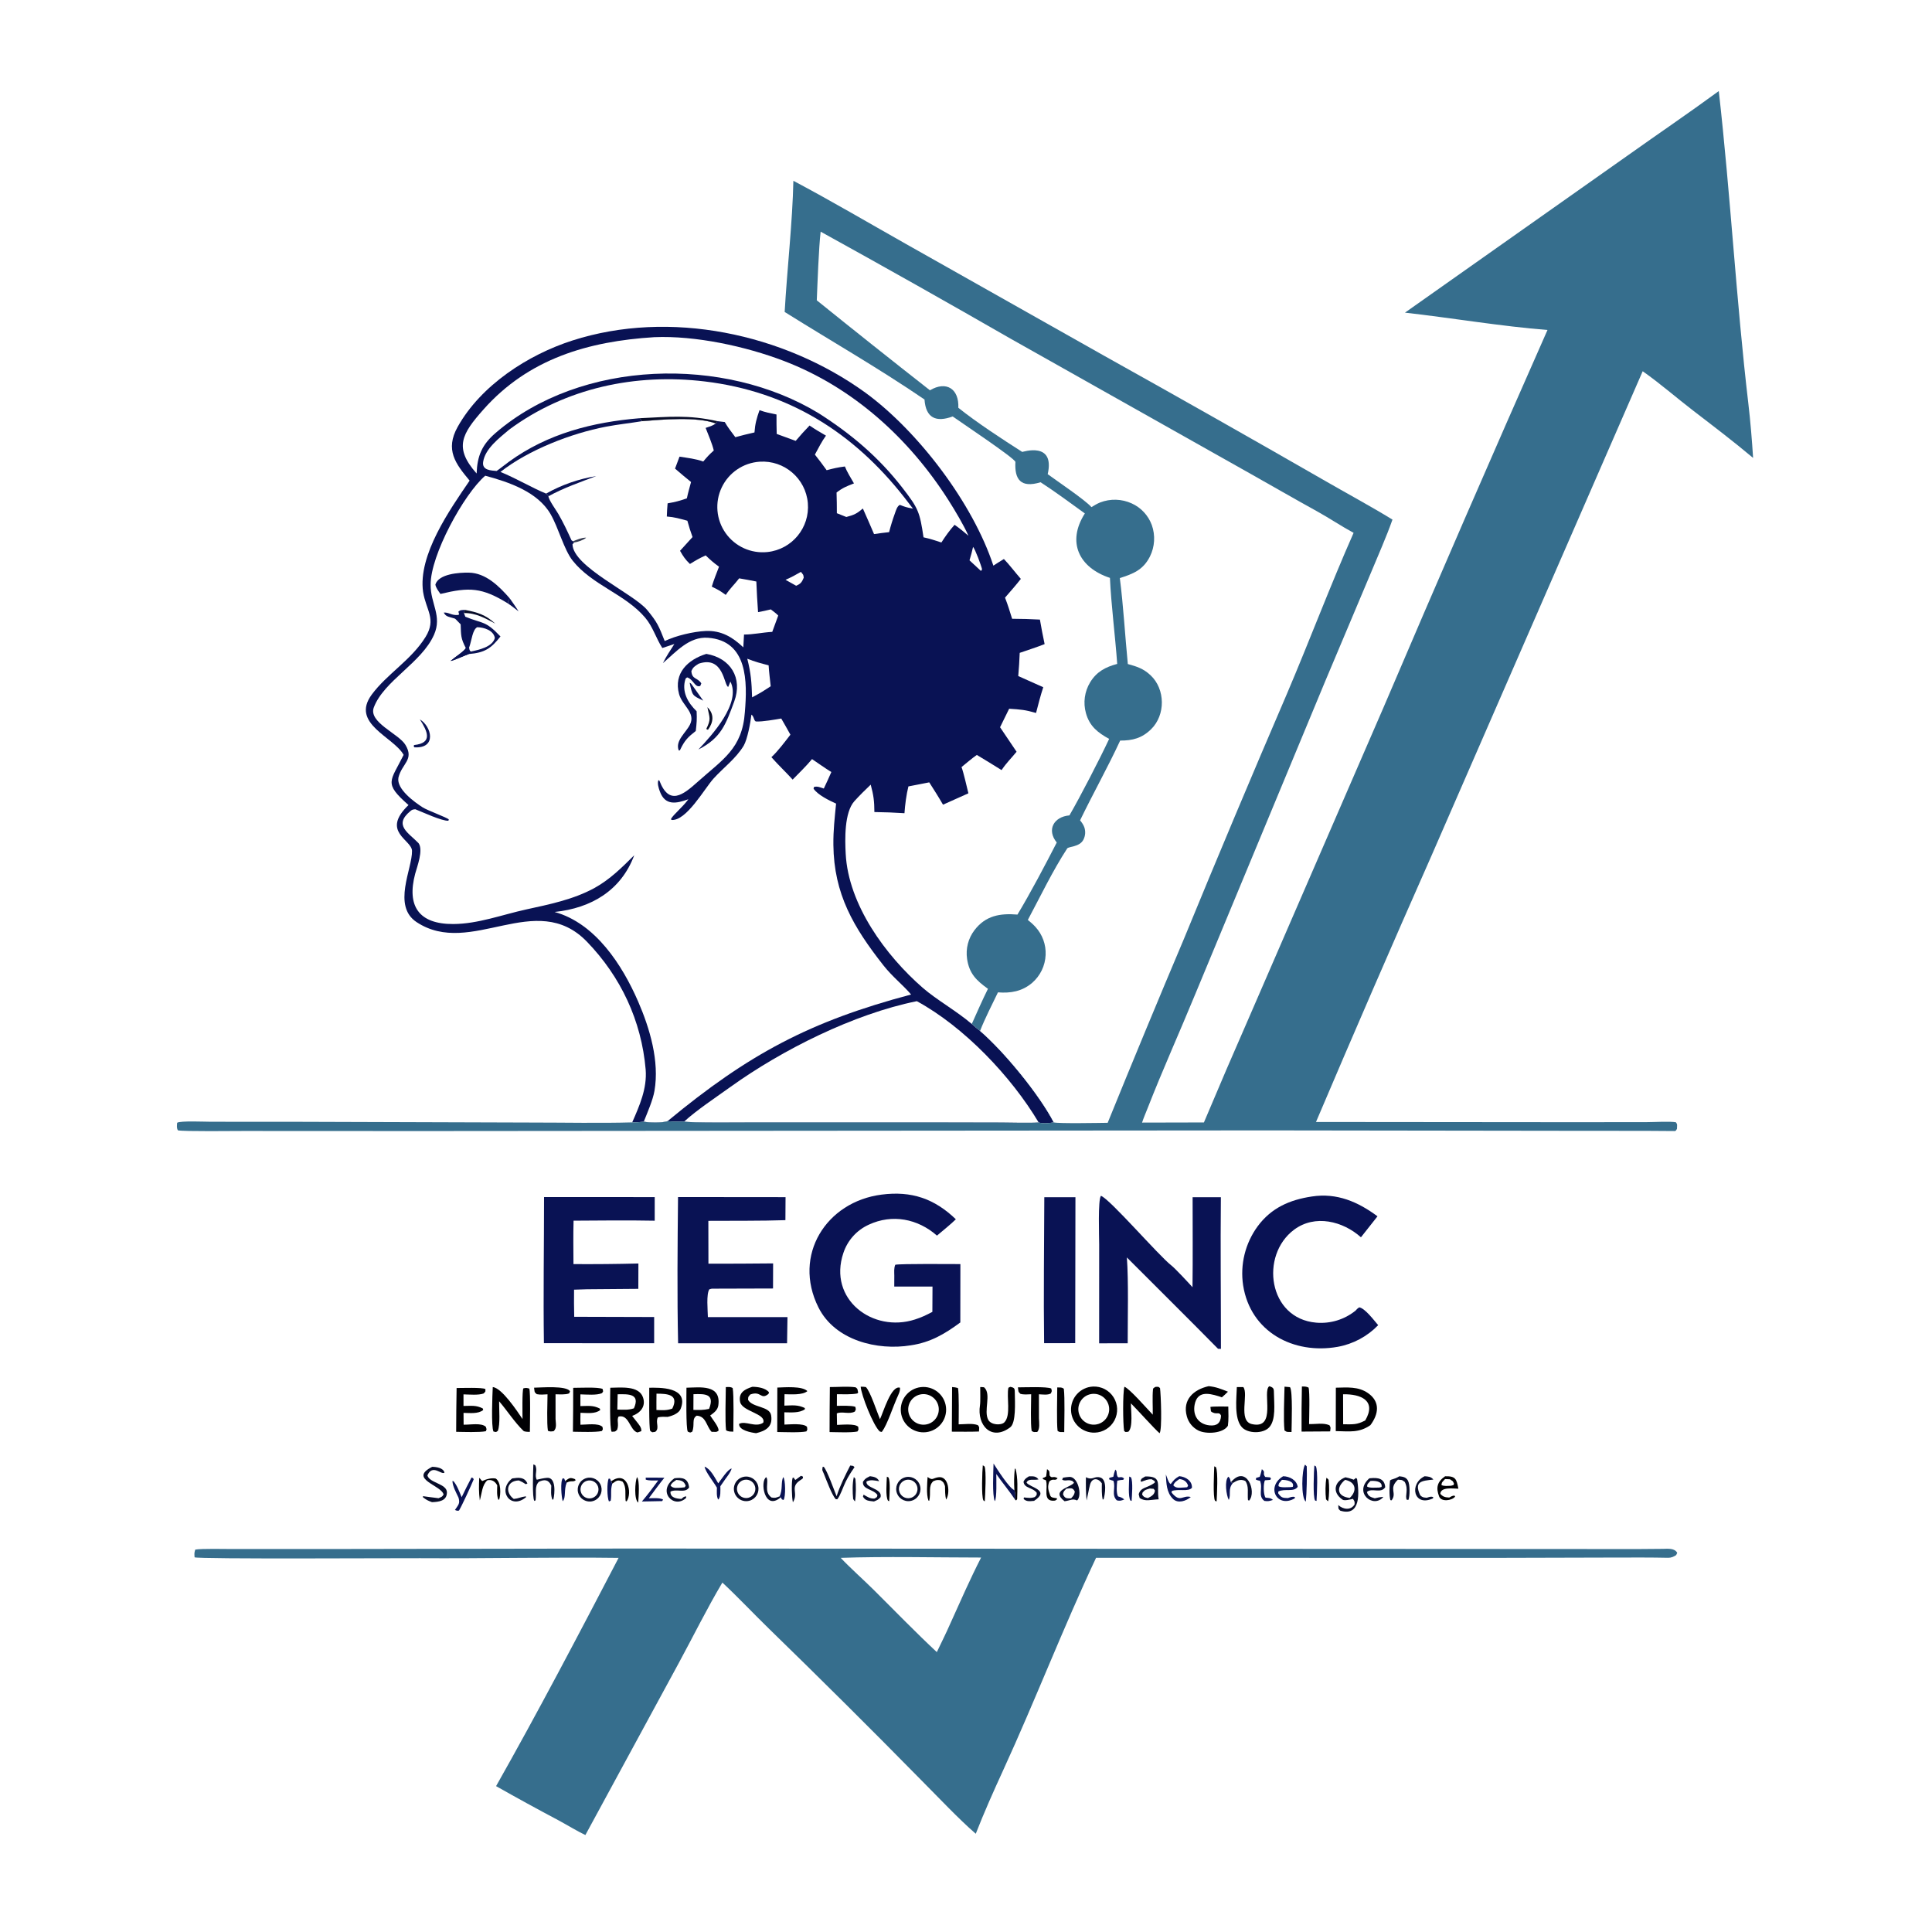 <svg xmlns="http://www.w3.org/2000/svg" height="1024" preserveAspectRatio="none" style="display: block;" version="1.1" viewBox="0 0 2048 2048" width="1024">
<path d="M 0 0 L 2048 0 L 2048 2048 L 0 2048 L 0 0 z" fill="rgb(255,255,255)" transform="translate(0,0)"></path>
<path d="M 497.82 509.478 C 482.946 491.658 471.508 476.848 485.187 452.418 C 509.804 408.451 559.496 376.133 606.777 360.951 C 709.941 327.824 830.647 353.474 917.463 416.313 C 973.521 457.391 1031.24 533.421 1053.01 599.604 C 1056.57 597.222 1060.51 594.864 1064.17 592.584 C 1069.29 597.737 1076.73 607.515 1082.14 613.651 C 1076.94 620.328 1070.92 627.078 1065.37 633.527 C 1068.35 641.211 1070.46 648.033 1072.89 655.931 C 1082.71 655.956 1092.54 656.24 1102.35 656.783 C 1103.84 665.481 1105.5 674.148 1107.34 682.781 C 1098.92 686.087 1089.55 689.101 1080.94 692.057 C 1080.62 700.267 1080.1 708.468 1079.39 716.654 L 1105.9 728.489 C 1102.92 737.483 1100.65 746.606 1098.25 755.769 C 1086.8 752.422 1081.79 752.063 1069.74 751.289 L 1060.1 770.903 L 1077.62 796.875 C 1071.67 804.174 1067.43 807.946 1061.7 816.322 C 1053.17 810.91 1044.15 805.554 1035.5 800.266 C 1031.18 803.119 1023.55 809.65 1019.25 813.133 C 1021.49 819.056 1024.85 834.185 1026.54 840.94 C 1017.59 845.018 1008.62 849.035 999.621 852.994 C 994.917 844.816 990.102 837.267 985.04 829.329 C 977.879 830.882 970.305 832.077 962.964 833.621 C 960.793 842.144 959.363 853.236 958.773 862.036 C 948.16 861.345 937.529 860.934 926.894 860.803 C 926.801 849.053 926.049 843.097 922.985 831.77 C 917.658 836.765 910.511 843.912 905.699 849.258 C 894.893 861.261 895.655 890.043 896.475 905.015 C 899.277 958.978 938.759 1012.83 978.174 1047.15 C 992.684 1059.79 1013.72 1071.48 1030.12 1085.46 C 1033.02 1088.01 1035.8 1090.53 1038.91 1092.83 C 1064.41 1114.69 1101.76 1160.26 1117.05 1189.78 C 1112.2 1190.61 1105.78 1191.26 1101.04 1189.88 C 1091.86 1190.64 1071.01 1189.97 1061.24 1189.95 L 983.686 1189.79 L 796.321 1189.8 C 787.201 1189.8 730.518 1190.43 725.262 1188.88 C 718.537 1189.02 714.342 1189.1 707.615 1188.48 C 702.162 1190.46 688.236 1190.15 682.413 1189.04 C 677.742 1189.59 674.865 1189.74 670.157 1189.78 C 677.897 1172.09 686.032 1153.9 684.436 1133.8 C 679.998 1081.93 658.018 1035.38 622.257 998.324 C 567.98 942.086 499.305 1015.53 441.616 977.486 C 415.506 960.269 437.166 920.757 436.758 901.945 C 436.499 890.022 403.463 881.775 433.04 853.384 C 406.254 829.813 413.805 828.669 427.858 800.194 C 417.169 780.958 371.336 767.129 394.064 736.293 C 410.183 714.424 436.192 699.476 451.167 675.092 C 462.829 656.102 451.651 646.901 448.494 627.475 C 442.913 588.319 476.964 540.048 497.82 509.478 z" fill="rgb(9,18,84)" transform="translate(0,0)"></path>
<path d="M 514.356 504.273 C 539.42 510.984 569.95 521.371 583.591 544.929 C 592.179 559.762 597.728 582.621 607.176 594.471 C 627.78 620.312 662.727 629.76 683.89 654.721 C 692.103 664.408 695.347 676.468 702.086 686.921 L 714.843 682.689 C 710.976 688.722 705.757 696.519 702.736 702.923 C 716.715 690.984 730.482 674.648 750.377 676.061 C 792.86 679.079 792.27 723.052 789.586 754.843 C 786.926 793.668 766.037 805.046 739.65 828.709 C 723.991 842.752 709.264 854.399 698.971 827.458 L 697.945 827.019 C 696.529 830.341 698.251 835.589 699.437 838.856 C 705.075 854.386 717.015 851.817 729.702 847.229 L 728.568 848.731 C 723.256 855.706 714.232 863.239 711.361 867.902 L 711.668 869.175 C 727.534 870.702 746.838 835.822 756.426 825.271 C 767.045 813.584 779.996 804.192 788.323 790.528 C 792.358 783.551 795.57 765.935 796.517 757.546 C 799.442 759.277 799.044 764.626 801.555 764.783 C 808.129 765.194 822.064 762.68 828.161 761.666 C 831.385 767.319 834.774 773.096 837.873 778.797 C 831.87 786.505 824.774 796.119 817.736 802.642 C 825.128 811.088 832.855 818.23 840.247 826.407 C 846.425 820.053 855.383 811.359 860.79 804.668 C 867.177 808.98 874.799 814.435 881.268 818.388 C 878.71 824.034 875.996 830.387 873.269 835.883 C 869.659 834.736 866.238 833.082 862.814 834.269 L 862.414 836.063 C 867.138 842.831 878.805 848.459 886.277 851.851 C 884.817 866.978 883.267 880.017 883.418 895.485 C 883.931 947.925 904.954 983.199 936.304 1023.12 C 946.02 1035.5 957.188 1044.04 965.787 1054.22 C 858.878 1082.6 793.827 1117.12 707.615 1188.48 C 702.162 1190.46 688.236 1190.15 682.413 1189.04 C 686.219 1179.53 692.089 1166.15 693.779 1156.3 C 699.159 1124.96 688.857 1090.19 676.437 1061.61 C 659.555 1022.77 631.061 978.681 587.914 966.73 C 626.888 962.611 658.321 943.966 672.324 906.602 C 659.133 919.726 646.594 932.247 630.094 941.363 C 607.54 953.641 582.424 958.644 557.57 964.1 C 532.234 969.661 506.587 979.397 480.482 979.511 C 444.055 979.67 430.973 960.577 440.121 926.143 C 442.025 918.975 449.005 901.164 443.723 893.849 C 433.22 882.881 416.807 874.845 434.973 859.833 C 436.964 858.19 437.491 858.106 440.263 857.841 C 447.857 860.844 468.621 870.531 475.339 870.002 L 475.761 868.674 C 474.429 866.82 453.122 859.107 448.128 855.893 C 439.385 850.266 420.134 836.457 422.333 824.377 C 425.917 809.287 439.398 805.487 429.741 789.542 C 422.534 777.641 390.312 765.686 396.259 749.904 C 406.932 721.578 446.903 702.703 460.096 672.841 C 468.916 652.878 456.256 639.757 456.494 619.807 C 456.252 588.695 491.58 523.915 514.356 504.273 z" fill="rgb(255,255,255)" transform="translate(0,0)"></path>
<path d="M 748.749 693.15 C 774.285 697.484 787.568 718.567 778.296 743.66 C 769.356 767.854 764.493 782.234 740.318 794.511 C 754.752 779.283 785.937 745.242 774.232 722.499 L 771.958 728.127 C 767.435 727.184 767.408 694.561 740.691 703.51 C 736.569 706.146 734.686 707.106 732.885 711.422 C 733.579 720.55 739.378 717.998 743.428 724.394 L 742.333 727.11 C 736.63 729.411 735.039 719.93 728.355 718.06 L 726.786 719.323 C 722.187 732.746 728.981 744.77 738.452 753.974 C 738.854 762.607 738.544 766.217 737.546 774.88 C 729.366 781.242 725.732 784.836 721.121 794.548 L 720.762 795.318 L 719.532 795.598 C 715.408 785.157 727.099 776.883 731.473 767.943 C 737.616 755.392 723.082 747.867 719.809 735.652 C 713.912 713.644 729.189 699.127 748.749 693.15 z" fill="rgb(9,18,84)" transform="translate(0,0)"></path>
<path d="M 485.839 651.88 L 486.758 651.082 C 486.155 649.609 486.48 650.524 485.934 648.287 C 488.558 646.283 488.838 646.899 492.744 646.479 L 491.787 649.889 L 493.263 653.752 C 512.032 661.486 514.304 657.497 530.525 674.682 C 520.464 687.555 513.595 691.948 496.979 693.298 C 493.281 694.539 479.137 700.989 477.641 700.589 C 482.365 696.445 492.191 690.375 493.781 686.967 C 488.33 676.489 488.754 673.517 488.308 661.81 L 482.951 656.308 C 481.662 655.43 482.381 655.793 480.512 655.25 L 478.563 654.697 C 474.443 653.511 472.448 653.146 470.402 649.38 C 475.806 648.828 478.449 652.635 485.839 651.88 z" fill="rgb(9,18,84)" transform="translate(0,0)"></path>
<path d="M 497.231 686.555 L 497.567 685.622 C 499.997 678.713 500.912 667.418 505.877 664.86 C 513.047 665.032 523.183 668.157 524.555 676.249 C 522.075 685.889 507.45 688.911 498.848 690.709 C 497.017 688.485 497.771 689.704 497.231 686.555 z" fill="rgb(255,255,255)" transform="translate(0,0)"></path>
<path d="M 493.781 686.967 C 494.423 686.901 496.704 686.714 497.231 686.555 C 497.771 689.704 497.017 688.485 498.848 690.709 C 496.909 692.055 497.483 691.159 496.979 693.298 C 493.281 694.539 479.137 700.989 477.641 700.589 C 482.365 696.445 492.191 690.375 493.781 686.967 z" fill="rgb(9,18,84)" transform="translate(0,0)"></path>
<path d="M 466.875 629.609 C 464.771 626.481 462.137 623.291 461.514 619.674 C 464.965 608.228 486.749 606.857 496.974 607.028 C 515.043 607.33 529.201 621.526 540.371 634.311 C 539.017 636.843 538.532 636.999 538.307 639.591 C 510.876 622.729 497.622 622.167 466.875 629.609 z" fill="rgb(9,18,84)" transform="translate(0,0)"></path>
<path d="M 445.096 762.609 C 457.477 769.968 463.351 793.649 439.27 792.192 L 438.553 791.12 L 438.917 789.782 C 459.303 787.65 452.984 775.044 445.096 762.609 z" fill="rgb(9,18,84)" transform="translate(0,0)"></path>
<path d="M 731.062 723.738 C 732.682 724.698 732.303 724.235 733.281 725.588 L 745.443 742.73 C 733.781 736.981 734.12 737.875 731.062 723.738 z" fill="rgb(9,18,84)" transform="translate(0,0)"></path>
<path d="M 492.744 646.479 C 506.03 649.067 514.507 651.442 525.003 661.069 C 514.482 655.392 504.132 649.538 491.787 649.889 L 492.744 646.479 z" fill="rgb(7,12,40)" transform="translate(0,0)"></path>
<path d="M 749.849 749.659 C 757.374 756.973 756.327 765.771 750.463 773.619 L 748.682 772.761 C 753.872 762.112 752.32 761.347 749.849 749.659 z" fill="rgb(7,12,40)" transform="translate(0,0)"></path>
<path d="M 540.371 634.311 C 543.499 638.803 546.888 643.464 549.73 648.115 C 546.121 645.344 542.06 642.06 538.307 639.591 C 538.532 636.999 539.017 636.843 540.371 634.311 z" fill="rgb(9,18,84)" transform="translate(0,0)"></path>
<path d="M 725.262 1188.88 C 738.608 1176.7 759.167 1163.05 774.194 1152.26 C 829.21 1112.78 905.031 1074.79 971.889 1061.29 C 1021.96 1088.54 1071.9 1140.98 1101.04 1189.88 C 1091.86 1190.64 1071.01 1189.97 1061.24 1189.95 L 983.686 1189.79 L 796.321 1189.8 C 787.201 1189.8 730.518 1190.43 725.262 1188.88 z" fill="rgb(255,255,255)" transform="translate(0,0)"></path>
<path d="M 680.733 446.449 C 702.064 444.726 738.663 441.442 758.86 448.897 C 755.181 451.461 752.208 452.174 748.007 453.591 C 750.693 460.542 755.086 470.686 756.629 477.548 C 751.632 482.019 749.737 484.172 745.467 489.233 C 737.475 486.331 728.764 485.411 720.317 484.06 L 715.567 496.746 C 721.143 501.481 726.822 506.428 732.538 510.957 C 731.072 516.468 729.248 522.735 728.113 528.238 C 720.072 531.047 716.168 532.104 707.693 533.564 C 707.353 538.172 706.915 542.909 706.856 547.518 C 715.291 548.177 720.416 549.782 728.64 552.008 C 730.405 558.366 731.847 563.104 734.111 569.289 C 729.753 574.2 725.337 579.059 720.867 583.867 C 724.119 589.639 726.412 593.095 731.361 597.834 C 737.684 593.946 741.3 591.822 748.007 588.742 C 753.424 593.862 756.165 596.382 762.196 600.718 C 759.569 607.564 756.593 614.873 754.521 621.854 C 761.189 625.094 763.355 626.287 769.331 630.621 C 774.651 622.767 778.532 619.661 783.538 613.061 C 789.514 614.142 795.836 615.178 801.749 616.418 C 802.176 627.254 802.781 638.081 803.566 648.897 C 808.221 647.997 812.479 647.186 817.087 645.985 C 819.824 648.089 822.565 650.023 824.956 652.506 L 818.616 669.813 C 808.517 670.349 797.934 672.73 788.692 672.629 L 787.946 686.223 C 776.486 675.331 764.592 668.163 748.032 668.871 C 735.168 669.421 716.246 673.913 704.615 679.529 C 698.295 663.492 696.832 659.773 686.182 646.793 C 671.851 629.327 607.532 601.02 606.854 577.008 L 608.638 575.052 L 607.398 573.754 L 605.842 572.774 C 601.395 563.027 597.166 553.904 591.741 544.619 C 589.319 540.473 581.662 529.963 581.381 526.066 C 580.273 523.981 580.813 524.693 578.899 523.221 C 565.087 517.688 547.4 507.142 530.483 500.268 C 560.28 476.887 605.535 459.373 642.214 452.34 C 654.943 449.899 667.944 448.555 680.733 446.449 z" fill="rgb(255,255,255)" transform="translate(0,0)"></path>
<path d="M 578.899 523.221 C 595.398 513.943 613.408 507.655 632.096 504.649 C 615.748 510.807 596.385 517.633 581.381 526.066 C 580.273 523.981 580.813 524.693 578.899 523.221 z" fill="rgb(9,18,84)" transform="translate(0,0)"></path>
<path d="M 607.398 573.754 C 611.903 572.07 616.311 569.963 621.013 569.93 L 621.255 570.122 C 618.056 572.699 612.606 574.463 608.638 575.052 L 607.398 573.754 z" fill="rgb(52,58,80)" transform="translate(0,0)"></path>
<path d="M 693.502 357.419 C 737.08 355.571 790.381 367.091 831.032 382.643 C 904.129 410.607 963.659 464.631 1005.38 530.174 C 1012.14 540.793 1021.61 556.653 1026.59 567.902 C 1021.3 563.374 1017.56 560.315 1011.9 556.305 C 1006.84 561.839 1001.94 568.733 997.909 575.053 C 991.015 572.767 986.033 571.123 978.963 569.576 C 974.991 542.727 973.514 538.89 956.602 517.09 C 931.294 484.468 902.529 460.208 867.959 438.138 C 767.819 377.122 616.178 380.76 525.356 458.937 C 510.965 471.325 505.898 483.176 505.237 501.925 C 480.89 474.583 489.518 459.965 512.469 434.102 C 560.243 380.264 623.495 361.782 693.502 357.419 z" fill="rgb(255,255,255)" transform="translate(0,0)"></path>
<path d="M 526.425 499.253 C 520.577 498.718 510.885 498.619 512.133 489.759 C 514.13 475.583 529.526 464.132 539.714 455.45 C 599.758 410.99 674.178 395.595 747.055 404.349 C 835.603 414.986 904.626 458.312 958.769 527.477 C 961.789 531.343 964.784 535.229 967.753 539.135 L 966.426 538.889 C 960.721 537.791 959.355 537.335 953.872 535.194 C 950.977 536.554 949.733 541.131 948.574 544.387 C 946.221 550.854 944.189 557.433 942.484 564.099 C 937.334 564.73 931.59 565.3 926.521 566.148 C 922.648 557.273 918.7 547.82 914.683 539.049 C 908.187 544.53 905.38 545.865 897.149 548.026 L 887.112 544.028 C 887.027 536.974 887.107 529.085 886.787 522.11 C 893.373 516.972 897.377 515.51 905.232 512.431 C 902.202 507.185 897.704 499.931 895.614 494.486 C 887.984 495.469 883.785 496.475 876.288 498.437 C 872.272 492.82 868.115 487.305 863.822 481.898 C 867.418 475.24 871.15 467.85 875.564 461.787 C 869.6 458.294 863.848 455.018 858.156 451.083 C 853.066 456.328 848.166 461.755 843.466 467.352 C 836.746 464.935 830.04 462.481 823.348 459.991 C 823.216 453.135 823.018 446.243 823.124 439.389 C 816.53 438.022 811.455 437.106 805.112 434.796 C 802.044 443.509 800.473 449.04 799.776 458.399 C 792.868 459.997 786.311 461.51 779.487 463.436 C 775.582 458.195 771.484 453.058 768.282 447.382 L 760.419 446.449 L 758.86 448.897 C 738.663 441.442 702.064 444.726 680.733 446.449 L 678.031 443.329 C 628.301 447.463 580.793 459.518 539.665 489.351 C 535.276 492.535 530.823 496.208 526.425 499.253 z" fill="rgb(255,255,255)" transform="translate(0,0)"></path>
<path d="M 678.031 443.329 C 708.946 441.88 729.703 439.526 760.419 446.449 L 758.86 448.897 C 738.663 441.442 702.064 444.726 680.733 446.449 L 678.031 443.329 z" fill="rgb(7,12,40)" transform="translate(0,0)"></path>
<path d="M 805.287 489.422 C 831.407 487.697 854.104 507.191 856.344 533.272 C 858.583 559.353 839.541 582.431 813.509 585.184 C 796.207 587.014 779.267 579.352 769.217 565.149 C 759.166 550.947 757.576 532.422 765.058 516.714 C 772.539 501.006 787.926 490.568 805.287 489.422 z" fill="rgb(255,255,255)" transform="translate(0,0)"></path>
<path d="M 792.148 698.273 C 800.235 701.534 806.268 703.045 814.771 705.277 C 815.154 712.134 816.248 720.522 816.976 727.473 L 810.547 731.609 C 807.034 734.034 801.139 737.071 797.254 739.224 C 796.697 722.913 796.123 714.021 792.148 698.273 z" fill="rgb(255,255,255)" transform="translate(0,0)"></path>
<path d="M 849.01 606.198 C 851.652 609.737 851.538 608.563 851.983 612.423 C 850.072 616.989 848.781 618.908 843.945 620.918 L 842.216 619.946 L 832.704 614.614 C 839.175 611.798 842.882 609.732 849.01 606.198 z" fill="rgb(255,255,255)" transform="translate(0,0)"></path>
<path d="M 1031.49 579.757 C 1033.7 582.054 1040.24 599.72 1041.03 603.518 L 1039.87 605.25 L 1027.72 593.972 C 1029.28 589.079 1030.3 584.729 1031.49 579.757 z" fill="rgb(255,255,255)" transform="translate(0,0)"></path>
<path d="M 1489.32 331.413 L 1724.86 165.214 C 1757.16 142.26 1790.07 119.919 1821.98 96.538 C 1834.42 206.333 1840.41 318.147 1853.35 428.056 C 1855.53 446.584 1857.18 466.755 1858.36 485.402 C 1837.42 467.804 1816.13 451.658 1794.5 435.02 C 1776.65 421.29 1759.83 406.528 1741.32 393.524 L 1517.32 907.351 C 1475.87 1001.05 1435.1 1095.05 1395.01 1189.35 L 1667.11 1189.59 L 1745.57 1189.52 C 1753.69 1189.52 1770.07 1188.47 1776.55 1189.67 C 1778.39 1192.15 1777.68 1192.74 1777.67 1196.62 C 1776.62 1198.19 1776.63 1198.96 1775.11 1198.96 C 1765.65 1198.93 1754.87 1198.77 1745.51 1198.76 L 1660.24 1198.69 L 1342.86 1198.26 L 449.612 1198.98 L 257.992 1198.89 C 249.337 1198.89 194.016 1199.56 188.558 1198.19 C 187.096 1195.53 187.609 1193.28 187.775 1190.18 C 191.103 1187.9 217.824 1189.14 223.803 1189.12 L 308.657 1189.14 L 563.022 1189.95 C 597.357 1189.93 636.193 1190.75 670.157 1189.78 C 674.865 1189.74 677.742 1189.59 682.413 1189.04 C 688.236 1190.15 702.162 1190.46 707.615 1188.48 C 714.342 1189.1 718.537 1189.02 725.262 1188.88 C 730.518 1190.43 787.201 1189.8 796.321 1189.8 L 983.686 1189.79 L 1061.24 1189.95 C 1071.01 1189.97 1091.86 1190.64 1101.04 1189.88 C 1105.78 1191.26 1112.2 1190.61 1117.05 1189.78 C 1101.76 1160.26 1064.41 1114.69 1038.91 1092.83 C 1035.8 1090.53 1033.02 1088.01 1030.12 1085.46 C 1035.66 1073.1 1041.26 1060.3 1047.27 1048.18 C 1035.33 1039.58 1027.47 1032.32 1025.15 1016.48 C 1023.55 1005.7 1026.36 994.736 1032.95 986.056 C 1044.92 970.372 1060.29 968.013 1078.54 969.489 C 1092.13 947.013 1108.09 916.662 1120.2 893.092 C 1109.25 879.667 1117.07 865.756 1133.64 864.343 C 1145.26 844.254 1165.64 804.854 1175.74 783.264 C 1163.85 776.712 1155.07 769.998 1151.15 756.016 C 1148.03 744.923 1149.66 733.032 1155.65 723.191 C 1162.52 711.961 1171.98 707.042 1184.28 703.773 C 1182.21 674.335 1177.85 641.048 1176.58 612.58 C 1143.75 601.787 1130.59 574.639 1149.99 544.277 C 1134.99 533.42 1118.58 521.27 1103.06 511.203 C 1081.88 517.671 1075.36 508.087 1076.37 489.72 C 1076.56 486.279 1016.08 445.978 1009.9 441.463 C 992.278 447.967 981.375 443.164 980.005 423.477 C 928.599 388.543 883.46 363.07 831.786 330.689 C 834.271 286.22 840.115 235.295 841.015 191.666 C 880.808 212.709 920.483 236.103 959.769 258.28 L 1170.89 377.375 C 1248.51 420.662 1325.84 464.442 1402.9 508.714 C 1426.34 522.265 1453.28 536.808 1476.08 550.785 C 1469.94 568.331 1460.41 589.86 1453.12 607.434 L 1404.67 722.399 L 1267.13 1053.59 C 1250.47 1094.09 1232.42 1134.04 1216.48 1174.85 C 1214.5 1179.9 1212.32 1184.84 1210.63 1190 L 1276.2 1189.85 C 1292.06 1152.16 1308.2 1114.6 1324.64 1077.16 L 1466.64 749.789 C 1523.69 616.075 1581.61 482.738 1640.41 349.787 C 1591.77 346.006 1538.48 336.957 1489.32 331.413 z" fill="rgb(54,110,141)" transform="translate(0,0)"></path>
<path d="M 869.921 245.567 C 937.281 282.771 1004.32 320.545 1071.04 358.885 L 1324.05 501.354 C 1348.06 514.87 1371.97 528.702 1396.12 542.02 C 1409.05 549.151 1421.96 557.863 1434.87 564.845 C 1410.38 620.125 1387.85 679.993 1364.04 735.837 C 1326.95 822.082 1290.57 908.633 1254.92 995.484 C 1227.55 1060.21 1200.64 1125.12 1174.18 1190.22 C 1166.06 1190.31 1121.63 1191.18 1117.05 1189.78 C 1101.76 1160.26 1064.41 1114.69 1038.91 1092.83 C 1043.83 1080.07 1051.82 1064.51 1057.87 1051.94 C 1071.19 1053.01 1083.35 1050.96 1093.97 1042 C 1102.69 1034.52 1107.93 1023.76 1108.41 1012.27 C 1108.91 1001.33 1105.03 990.632 1097.61 982.568 C 1095.06 979.791 1092.49 977.502 1089.55 975.169 C 1102.93 950.117 1115.77 923.197 1131.27 899.408 C 1132.68 897.234 1144.29 897.971 1148.4 890.226 C 1150.59 886.059 1150.94 881.161 1149.35 876.726 C 1148.5 874.349 1146.58 871.531 1144.93 869.61 C 1158.5 841.518 1174.53 812.929 1187.44 785.037 C 1200.58 785.108 1210.53 782.48 1220.21 773.007 C 1235.65 757.892 1235.38 730.545 1219.62 715.784 C 1212.07 708.712 1205.03 706.512 1195.54 703.9 C 1192.64 674.356 1190.8 641.686 1187.06 612.786 C 1201 608.325 1211.7 604.324 1218.96 589.971 C 1224.15 579.543 1224.86 567.449 1220.93 556.485 C 1217.19 546.319 1209.53 538.081 1199.65 533.628 C 1189.09 528.803 1177.02 528.443 1166.19 532.631 C 1163.24 533.797 1159.7 535.87 1156.98 537.576 C 1150.39 530.024 1120.5 509.959 1110.61 502.644 C 1118.61 467.389 1083.92 479.256 1083.6 479.05 C 1062.85 465.83 1035.19 447.77 1015.88 432.278 C 1016.72 412.041 1003.07 403.465 985.77 413.721 C 945.562 382.217 905.58 350.427 865.828 318.351 C 866.564 300.366 867.914 262.586 869.921 245.567 z" fill="rgb(255,255,255)" transform="translate(0,0)"></path>
<path d="M 668.108 1641.51 L 1542.08 1641.95 L 1714.96 1642.05 C 1730.84 1642.06 1746.73 1642.09 1762.61 1641.85 C 1767.93 1641.77 1775.09 1640.87 1777.94 1646.08 L 1776.82 1648.44 C 1774.16 1650.26 1771.44 1651.39 1768.17 1651.32 C 1750.21 1650.92 1731.89 1651.04 1713.96 1651.06 L 1590.28 1651.39 L 1161.87 1651.35 C 1127.17 1725.06 1097.43 1802.35 1063.4 1876.53 C 1053.43 1898.26 1042.97 1921.7 1034.35 1943.85 C 1016.48 1928.44 994.204 1904.72 976.895 1887.37 C 923.521 1833.08 869.54 1779.4 814.962 1726.33 C 798.309 1710.1 782.809 1693.51 765.754 1677.59 C 749.464 1704.92 734.665 1734.99 719.447 1763.03 L 620.532 1945.21 C 613.104 1941.81 600.273 1934.06 592.381 1929.81 C 570.038 1917.97 547.862 1905.82 525.86 1893.37 C 569.583 1816.12 614.705 1730.19 655.724 1651.42 C 588.782 1650.53 511.082 1652.19 445.309 1651.75 C 424.277 1651.61 209.625 1652.89 206.263 1650.8 C 206.038 1647.05 205.826 1646.33 206.957 1642.64 C 213.686 1641.41 238.832 1642.04 247.085 1642.03 L 339.61 1642.03 L 668.108 1641.51 z" fill="rgb(54,110,141)" transform="translate(0,0)"></path>
<path d="M 891.174 1651.4 C 937.82 1649.73 992.852 1651.04 1040.02 1651.06 C 1028.4 1673.74 1018 1697.5 1007.49 1720.75 C 1003.12 1730.79 997.819 1741.36 993.07 1751.3 C 970.421 1730.19 948.52 1707.5 926.502 1685.64 C 915.168 1674.39 901.887 1662.7 891.174 1651.4 z" fill="rgb(255,255,255)" transform="translate(0,0)"></path>
<path d="M 934.435 1266.35 C 966.173 1262.2 990.513 1270.61 1013.24 1292.48 C 1007.95 1297.73 999.113 1304.8 993.233 1309.8 C 972.862 1291.94 945.868 1286.6 920.909 1298.23 C 908.175 1304.02 898.435 1314.87 894.036 1328.14 C 877.46 1377.24 925.108 1413.18 969.914 1398.69 C 977.043 1396.39 981.673 1394.16 988.348 1390.65 L 988.493 1363.83 L 947.955 1363.78 L 948 1352.22 C 947.951 1348.06 947.499 1344.47 949.023 1340.69 C 955.015 1339.47 1008.82 1339.99 1018.05 1339.98 L 1017.98 1401.86 C 1001.37 1414.14 986.344 1422.99 965.543 1426.09 C 929.998 1431.94 885.07 1420.94 867.55 1385.84 C 839.929 1330.52 875.909 1273.88 934.435 1266.35 z" fill="rgb(9,18,84)" transform="translate(0,0)"></path>
<path d="M 1167.05 1267.62 C 1176.5 1270.9 1228.12 1330.91 1241.75 1341.48 C 1245.62 1344.48 1260.32 1360.25 1264.1 1364.5 C 1264.51 1332.94 1264.19 1300.71 1264.22 1269.09 L 1294.18 1269.12 C 1293.63 1322.44 1294.27 1376.47 1294.25 1429.87 C 1294.17 1429.88 1291.21 1429.82 1291.14 1429.75 C 1271.84 1410.01 1210.4 1348.83 1194.53 1332.94 C 1196.4 1358.61 1195.37 1397.26 1195.41 1423.91 L 1165.13 1423.98 L 1165.17 1319.32 C 1165.16 1311.29 1163.73 1271.48 1167.05 1267.62 z" fill="rgb(9,18,84)" transform="translate(0,0)"></path>
<path d="M 576.72 1268.92 L 694.032 1268.98 L 694.025 1294 C 665.71 1293.45 636.357 1293.8 608.007 1293.97 C 607.57 1309.12 607.833 1324.8 607.901 1340 C 630.85 1340.15 653.799 1339.94 676.74 1339.36 L 676.654 1366.21 L 622.25 1366.65 L 608.523 1367.11 C 608.402 1376.69 608.458 1386.27 608.69 1395.85 L 693.436 1396.09 L 693.426 1423.89 L 576.566 1423.83 C 575.828 1373.01 576.716 1319.97 576.72 1268.92 z" fill="rgb(9,18,84)" transform="translate(0,0)"></path>
<path d="M 718.741 1268.92 L 832.715 1269.03 L 832.565 1293.42 C 806.175 1294.3 777.455 1293.96 750.882 1294.15 L 750.969 1339.58 C 773.825 1339.6 796.681 1339.49 819.535 1339.26 L 819.442 1365.85 L 757.75 1366.03 C 754.732 1365.98 754.73 1365.84 751.908 1366.75 C 748.543 1371.87 750.251 1389.12 750.379 1396.18 L 834.763 1396.18 L 834.323 1423.95 L 718.825 1423.94 C 717.705 1373.55 718.234 1319.38 718.741 1268.92 z" fill="rgb(9,18,84)" transform="translate(0,0)"></path>
<path d="M 1390.71 1268.32 C 1417.19 1264.27 1439.55 1273.98 1460.21 1289.34 L 1442.66 1311.57 C 1423.54 1294.46 1393.92 1286.97 1371.72 1303.58 C 1335.35 1330.8 1344.31 1397.76 1395.23 1402.07 C 1410.25 1403.37 1425.18 1398.81 1436.91 1389.34 C 1438.56 1387.42 1438.71 1387.36 1440.78 1385.85 C 1446.86 1386.65 1456.55 1399.72 1460.93 1404.73 C 1449.39 1416.69 1434.38 1424.73 1418.02 1427.69 C 1371.06 1436.03 1325.52 1411.87 1317.77 1362.52 C 1314.44 1340.44 1319.98 1317.95 1333.17 1299.93 C 1347.61 1280.36 1367.24 1271.8 1390.71 1268.32 z" fill="rgb(9,18,84)" transform="translate(0,0)"></path>
<path d="M 1107.01 1269.1 L 1140.01 1269.12 L 1139.77 1423.79 L 1106.81 1423.84 C 1106.11 1372.99 1106.87 1320.1 1107.01 1269.1 z" fill="rgb(9,18,84)" transform="translate(0,0)"></path>
<path d="M 1158.52 1469.81 C 1167.3 1469.36 1175.65 1473.66 1180.37 1481.08 C 1185.1 1488.49 1185.49 1497.87 1181.38 1505.65 C 1177.27 1513.42 1169.3 1518.39 1160.51 1518.66 C 1147.11 1519.06 1135.88 1508.61 1135.34 1495.22 C 1134.79 1481.83 1145.13 1470.49 1158.52 1469.81 z" fill="rgb(0,0,3)" transform="translate(0,0)"></path>
<path d="M 1154.34 1478.32 C 1162.94 1475.51 1172.18 1480.21 1174.98 1488.81 C 1177.77 1497.42 1173.04 1506.65 1164.43 1509.42 C 1155.85 1512.18 1146.65 1507.48 1143.87 1498.91 C 1141.09 1490.33 1145.77 1481.12 1154.34 1478.32 z" fill="rgb(255,255,255)" transform="translate(0,0)"></path>
<path d="M 976.151 1470.4 C 989.371 1468.88 1001.31 1478.39 1002.79 1491.61 C 1004.28 1504.84 994.736 1516.75 981.508 1518.19 C 968.334 1519.63 956.481 1510.14 955.005 1496.97 C 953.529 1483.8 962.986 1471.92 976.151 1470.4 z" fill="rgb(0,0,3)" transform="translate(0,0)"></path>
<path d="M 975.413 1478.21 C 984.124 1476.26 992.769 1481.73 994.751 1490.43 C 996.733 1499.13 991.307 1507.8 982.613 1509.82 C 973.866 1511.85 965.134 1506.39 963.14 1497.63 C 961.146 1488.88 966.649 1480.17 975.413 1478.21 z" fill="rgb(255,255,255)" transform="translate(0,0)"></path>
<path d="M 1416.06 1471.01 C 1427.96 1470.78 1439.77 1469.54 1450.1 1476.72 C 1463.34 1485.92 1461.44 1499.01 1452.66 1510.74 C 1440.49 1519.14 1430.52 1517.25 1415.96 1517.02 L 1416.06 1471.01 z" fill="rgb(0,0,3)" transform="translate(0,0)"></path>
<path d="M 1423.71 1478 C 1442.33 1477.57 1459.57 1484.55 1447.23 1505.69 C 1438.19 1510.54 1434.04 1509.81 1423.8 1509.78 L 1423.71 1478 z" fill="rgb(255,255,255)" transform="translate(0,0)"></path>
<path d="M 646.901 1471.07 C 657.881 1470.97 677.158 1468.57 681.57 1481.19 C 684.981 1490.94 678.672 1497.91 670.092 1500.93 C 671.692 1502.93 673.278 1504.94 674.851 1506.96 C 677.14 1509.91 680.293 1513.26 679.796 1517.11 L 675.692 1518.49 C 667.512 1516.19 667.025 1499.08 655.738 1501.59 C 653.489 1505.26 656.351 1509.35 654.22 1515.61 C 651.191 1518.19 652.956 1517.26 648.408 1517.74 C 645.971 1514.65 646.901 1477.93 646.901 1471.07 z" fill="rgb(0,0,3)" transform="translate(0,0)"></path>
<path d="M 654.745 1477.99 C 665.857 1477.82 678.995 1477.1 671.973 1492.89 C 666.019 1494.91 660.664 1494.35 654.396 1494.2 L 654.745 1477.99 z" fill="rgb(255,255,255)" transform="translate(0,0)"></path>
<path d="M 727.676 1471.03 C 742 1470.74 764.529 1467.23 761.457 1489.72 C 760.764 1494.79 756.683 1497.73 752.81 1500.48 C 755.666 1505.06 761.673 1512.01 761.789 1516.42 C 759.468 1518.53 758.475 1517.72 754.297 1517.78 C 748.422 1511.28 748.685 1501.46 738.586 1500.66 C 732.889 1503.97 736.772 1510.37 733.778 1517.67 C 730.878 1518.9 732.378 1518.79 729.117 1517.61 C 726.98 1514.61 727.699 1476.94 727.676 1471.03 z" fill="rgb(0,0,3)" transform="translate(0,0)"></path>
<path d="M 735.107 1477.91 C 747.288 1477.49 757.957 1477.27 751.665 1493.48 C 745.227 1494.91 741.611 1494.64 735.03 1494.55 L 735.107 1477.91 z" fill="rgb(255,255,255)" transform="translate(0,0)"></path>
<path d="M 688.226 1471.06 C 697.639 1470.98 730.911 1469.57 721.508 1493.46 C 719.644 1498.2 712.676 1500.89 707.706 1501.96 C 703.552 1501.86 701.411 1501.63 697.388 1502.46 C 694.491 1507.91 699.598 1514.05 694.611 1517.78 C 690.485 1518.3 692.15 1518.86 689.253 1516.75 C 687.768 1512.95 688.29 1477.51 688.226 1471.06 z" fill="rgb(0,0,3)" transform="translate(0,0)"></path>
<path d="M 695.911 1477.35 C 706.843 1477.38 720.218 1477.84 712.667 1493.16 C 706.718 1495.38 702.071 1494.84 695.853 1494.65 C 695.759 1488.94 695.872 1483.07 695.911 1477.35 z" fill="rgb(255,255,255)" transform="translate(0,0)"></path>
<path d="M 1281.26 1469.39 C 1289.2 1470.17 1294.37 1472.37 1301.66 1475.25 C 1299.29 1477.65 1297.77 1479.04 1295.21 1481.24 C 1294.02 1480.8 1292.83 1480.39 1291.62 1480.01 C 1280.27 1476.5 1269.05 1474.74 1266.35 1489.1 C 1264.21 1500.52 1270.27 1509.71 1282.11 1510.96 C 1289.97 1511.79 1294 1508.49 1294.35 1500.6 C 1292.16 1495.59 1289.34 1500.54 1283.65 1496.1 L 1283.07 1491.38 C 1286.53 1490.76 1298 1490.99 1302.04 1490.99 C 1302.14 1497.54 1302.54 1504.96 1301.61 1511.38 C 1296.65 1519.55 1278.65 1520.52 1270.41 1516.45 C 1264.32 1513.41 1259.83 1507.9 1258.08 1501.33 C 1253.24 1483.72 1265.25 1472.95 1281.26 1469.39 z" fill="rgb(0,0,3)" transform="translate(0,0)"></path>
<path d="M 1221.97 1499.62 C 1222.11 1491.13 1221.42 1481.12 1222.22 1472.73 C 1222.35 1471.29 1223.25 1471.21 1224.86 1470.13 C 1228.58 1470.15 1227.11 1469.51 1229.66 1471.36 C 1230.58 1478.16 1232.05 1515.31 1229.23 1519.29 C 1224.12 1515.06 1205.84 1494.57 1198.83 1487.61 C 1198.77 1494.82 1201.28 1513.11 1196.07 1517.7 C 1192.5 1517.93 1193.74 1518.56 1191.63 1516.88 C 1190.34 1509.62 1190.05 1476.67 1191.91 1470 C 1197.04 1471.64 1216.22 1493.61 1221.97 1499.62 z" fill="rgb(0,0,3)" transform="translate(0,0)"></path>
<path d="M 522.353 1470.37 C 531.892 1471.14 548.296 1495.87 553.901 1504.26 C 553.894 1499.82 553.363 1474.22 554.807 1471.69 C 558.068 1471.07 557.841 1471.12 561.076 1471.94 C 562.488 1476.04 561.743 1510.81 561.691 1517.83 C 559.906 1517.82 555.998 1517.84 554.857 1516.74 C 545.456 1507.65 537.702 1495.41 529.078 1485.38 C 528.963 1493.78 530.496 1509.85 527.691 1516.84 C 525.107 1518.45 526.544 1518.07 523.128 1517.49 C 520.503 1512.31 521.986 1478.23 522.353 1470.37 z" fill="rgb(0,0,3)" transform="translate(0,0)"></path>
<path d="M 879.68 1470.34 C 887.971 1470.38 899.2 1469.39 907.001 1470.61 C 909.49 1472.48 908.746 1472.31 909.672 1476.16 L 908.819 1477.12 C 902.923 1478.36 893.485 1477.97 887.166 1477.94 L 887.117 1490.25 C 892.348 1490.25 902.116 1489.73 906.682 1491.27 C 907.323 1494.77 907.551 1493.17 906.225 1496.27 C 900.343 1499.63 892.386 1495.75 887.066 1498.28 L 887.276 1510.46 C 892.561 1510.31 906.347 1508.92 909.763 1512.45 C 909.953 1516.18 910.558 1514.69 908.911 1517.43 C 902.432 1518.85 886.939 1518.15 879.383 1518.05 C 879.394 1502.14 879.492 1486.24 879.68 1470.34 z" fill="rgb(0,0,3)" transform="translate(0,0)"></path>
<path d="M 1311.1 1470.37 L 1317.97 1470.38 C 1323.82 1477.69 1312.14 1506.2 1327 1509.59 C 1353.97 1515.74 1337.6 1474.94 1345.49 1469.44 C 1351.2 1471.09 1350.17 1473 1350.46 1478.05 C 1350.6 1488.25 1352.62 1504.78 1345.62 1512.78 C 1339.32 1520.07 1322.54 1519.87 1316.3 1512.75 C 1308.04 1503.3 1310.78 1482.4 1311.1 1470.37 z" fill="rgb(0,0,3)" transform="translate(0,0)"></path>
<path d="M 824.001 1470.88 C 832.087 1470.63 850.259 1469.06 855.851 1474.63 C 850.795 1479.03 838.271 1478.02 831.623 1477.93 L 831.482 1490.01 C 839.997 1489.81 845.554 1488.85 853.147 1492.59 L 853.192 1493.91 C 847.189 1498.03 838.597 1497.17 831.427 1497.11 L 831.541 1510.12 C 837.503 1509.98 851.573 1508.48 855.464 1512.48 C 855.739 1516.09 856.283 1514.64 854.796 1517.34 C 848.064 1518.83 831.79 1518.07 823.908 1517.99 L 824.001 1470.88 z" fill="rgb(0,0,3)" transform="translate(0,0)"></path>
<path d="M 607.615 1471.16 C 614.066 1471.22 634.13 1470.08 638.813 1472.37 C 639.389 1475.74 639.838 1474.36 638.117 1476.8 C 632.395 1479.26 621.76 1478.23 615.227 1478.08 L 615.242 1490.51 C 623.517 1490.44 628.603 1489.45 635.78 1493.11 L 636.274 1494.68 C 630.983 1499.03 622.28 1497.78 615.33 1497.62 C 615.107 1501.33 615.289 1506.46 615.305 1510.28 C 621.598 1510.29 634.264 1508.22 638.648 1512.55 C 639.059 1515.72 639.466 1514.34 638.033 1516.92 C 631.274 1518.45 615.064 1517.78 607.321 1517.69 C 607.526 1502.18 607.624 1486.67 607.615 1471.16 z" fill="rgb(0,0,3)" transform="translate(0,0)"></path>
<path d="M 484.023 1471.35 C 489.362 1471.39 511.393 1470.53 514.528 1472.48 C 514.503 1475.97 515.055 1474.44 512.636 1477.16 C 506.924 1479.16 497.826 1478.22 491.318 1478.1 L 491.338 1490.37 C 499.546 1490.33 504.668 1489.35 511.77 1493.02 L 512.229 1494.66 C 506.929 1498.97 498.281 1497.82 491.356 1497.72 L 491.453 1510.22 C 498.884 1510.39 510.074 1508.04 514.98 1512.42 C 515.927 1515.81 516.117 1514.29 514.999 1517.15 C 508.286 1518.53 491.212 1517.9 483.557 1517.78 C 483.586 1502.31 483.742 1486.83 484.023 1471.35 z" fill="rgb(0,0,3)" transform="translate(0,0)"></path>
<path d="M 797.447 1470.06 C 803.084 1470.04 811.52 1471.24 815.196 1475.93 L 814.642 1477.58 C 806.272 1484.52 807.109 1473.88 795.302 1478.22 C 792.69 1481.65 793.353 1479.8 792.974 1483.87 C 797.602 1492.34 815.765 1490.35 817.426 1500.31 C 819.528 1512.9 810.953 1516.98 801.471 1519.24 C 796.5 1518.59 783.063 1516.29 783.474 1509.4 C 790.151 1505.6 800.819 1513.69 809.046 1508.12 C 812.494 1498.43 786.604 1496.31 784.561 1486.07 C 782.573 1476.11 789.539 1472.68 797.447 1470.06 z" fill="rgb(0,0,3)" transform="translate(0,0)"></path>
<path d="M 1039.08 1470.34 C 1039.37 1470.35 1042.8 1470.39 1043.13 1470.57 C 1051.36 1477.66 1042.26 1495.59 1047.68 1505.23 C 1050.76 1510.69 1061.38 1511.12 1064.69 1507.71 C 1071.9 1500.3 1066.84 1481.13 1068.93 1471.08 L 1070.92 1470.11 C 1076.22 1471.08 1075.53 1472.46 1075.74 1476.75 C 1075.86 1486.57 1077.18 1508.2 1070.87 1513 C 1051.24 1527.92 1035.37 1511.1 1038.83 1489.54 C 1039.42 1485.9 1039.03 1473.48 1039.08 1470.34 z" fill="rgb(0,0,3)" transform="translate(0,0)"></path>
<path d="M 912.365 1469.98 C 914.77 1469.94 915.48 1470 917.872 1470.33 C 922.624 1475.11 929.539 1496.58 932.804 1504.4 C 936.362 1497.1 944.652 1468.15 953.99 1471.02 C 954.485 1474.74 951.998 1479.11 950.429 1482.75 C 946.566 1491.41 940.596 1509.91 935.081 1517.47 C 934.472 1518.3 933.676 1517.71 932.44 1517.32 C 925.527 1510.72 913.052 1479.01 912.365 1469.98 z" fill="rgb(0,0,3)" transform="translate(0,0)"></path>
<path d="M 566.136 1471 C 573.552 1470.91 600.817 1468.54 604.247 1474.92 L 603.301 1477.05 C 599.416 1478.57 593.292 1478.05 588.898 1478 L 588.91 1504.25 C 589.145 1508.98 590.426 1513.78 586.924 1517.1 C 583.872 1517.42 583.605 1517.74 580.816 1516.69 C 579.5 1508.8 580.287 1487.16 580.399 1478.03 C 576.409 1478.23 572.89 1478.66 568.982 1477.87 C 566.002 1475.2 566.946 1476 566.136 1471 z" fill="rgb(0,0,3)" transform="translate(0,0)"></path>
<path d="M 1079.05 1470.65 C 1085.63 1470.68 1109.83 1469.64 1114.34 1471.89 C 1115.12 1475.44 1115.26 1473.76 1113.95 1477.1 C 1110.62 1479.02 1105.39 1478.19 1101.3 1477.99 L 1101.34 1503.5 C 1101.51 1508.19 1102.5 1514.67 1099.54 1517.94 C 1095.89 1517.93 1096.13 1518.53 1093.6 1516.81 C 1092.27 1509.22 1093.03 1487.11 1093.08 1477.96 C 1089.18 1478.11 1085.32 1478.57 1081.6 1477.49 C 1078.94 1474.72 1079.77 1475.28 1079.05 1470.65 z" fill="rgb(0,0,3)" transform="translate(0,0)"></path>
<path d="M 1426.22 1565.98 C 1428.28 1566.3 1431.54 1567.3 1433.5 1568.01 L 1434.99 1568.56 L 1437.49 1566.6 L 1438.56 1567.82 C 1440.72 1581.88 1442.79 1608.12 1420.71 1601.37 C 1418.21 1598.8 1418.97 1599.85 1418.62 1595.41 C 1423.82 1600.22 1432.02 1601.26 1435.91 1594.75 C 1436.03 1591.42 1436.03 1591.66 1434.18 1588.86 C 1431.63 1589.42 1425.29 1591.12 1423.25 1589.76 C 1411.75 1582.05 1414.39 1570.38 1426.22 1565.98 z" fill="rgb(7,12,40)" transform="translate(0,0)"></path>
<path d="M 1425.87 1568.7 C 1437.61 1571.08 1438.63 1580.6 1430.8 1587.86 C 1417.4 1586.36 1415.97 1576.91 1425.87 1568.7 z" fill="rgb(255,255,255)" transform="translate(0,0)"></path>
<path d="M 1380.06 1469.73 C 1383.12 1469.8 1384.23 1469.62 1387.09 1470.85 C 1388.62 1475.16 1387.75 1503.52 1387.67 1509.57 C 1395.23 1509.79 1402.7 1507.98 1409.29 1510.81 C 1410.99 1513.88 1410.4 1513.13 1410.01 1517.34 C 1399.91 1517.47 1389.82 1517.54 1379.72 1517.54 C 1379.6 1501.6 1379.71 1485.66 1380.06 1469.73 z" fill="rgb(0,0,3)" transform="translate(0,0)"></path>
<path d="M 788.188 1565.51 C 795.086 1564 801.934 1568.25 803.639 1575.11 C 805.344 1581.96 801.286 1588.93 794.484 1590.83 C 789.909 1592.1 785.001 1590.79 781.672 1587.4 C 778.342 1584.02 777.116 1579.09 778.471 1574.54 C 779.826 1569.98 783.548 1566.53 788.188 1565.51 z" fill="rgb(7,12,40)" transform="translate(0,0)"></path>
<path d="M 789.384 1568.63 C 794.516 1567.78 799.409 1571.12 800.5 1576.2 C 801.592 1581.29 798.498 1586.33 793.471 1587.67 C 789.997 1588.59 786.299 1587.53 783.846 1584.9 C 781.394 1582.27 780.586 1578.51 781.744 1575.11 C 782.902 1571.7 785.838 1569.22 789.384 1568.63 z" fill="rgb(255,255,255)" transform="translate(0,0)"></path>
<path d="M 958.295 1566.38 C 964.919 1563.86 972.334 1567.16 974.887 1573.77 C 977.44 1580.38 974.172 1587.82 967.573 1590.4 C 960.928 1593.01 953.433 1589.71 950.862 1583.05 C 948.291 1576.39 951.625 1568.91 958.295 1566.38 z" fill="rgb(7,12,40)" transform="translate(0,0)"></path>
<path d="M 958.407 1569.53 C 961.631 1567.95 965.463 1568.25 968.403 1570.31 C 971.343 1572.37 972.923 1575.88 972.525 1579.45 C 972.128 1583.02 969.815 1586.09 966.493 1587.46 C 961.587 1589.47 955.965 1587.24 953.784 1582.4 C 951.602 1577.57 953.648 1571.88 958.407 1569.53 z" fill="rgb(255,255,255)" transform="translate(0,0)"></path>
<path d="M 619.292 1567.75 C 625.539 1564.55 633.199 1567.03 636.373 1573.3 C 639.548 1579.56 637.026 1587.21 630.751 1590.35 C 624.515 1593.48 616.925 1590.98 613.771 1584.75 C 610.616 1578.53 613.084 1570.93 619.292 1567.75 z" fill="rgb(7,12,40)" transform="translate(0,0)"></path>
<path d="M 622.3 1569.68 C 627.186 1568.3 632.298 1570.99 633.923 1575.8 C 635.548 1580.61 633.116 1585.85 628.392 1587.72 C 625.118 1589.01 621.399 1588.39 618.718 1586.11 C 616.037 1583.83 614.83 1580.26 615.58 1576.82 C 616.329 1573.38 618.913 1570.64 622.3 1569.68 z" fill="rgb(255,255,255)" transform="translate(0,0)"></path>
<path d="M 1009.26 1470.33 C 1012.1 1470.56 1012.67 1470.63 1015.42 1471.34 C 1016.78 1475.61 1016.24 1503.55 1016.21 1509.86 C 1023.39 1509.83 1030.18 1508.48 1036.57 1510.68 C 1038.63 1513.31 1037.87 1513.1 1037.75 1517.46 C 1028.42 1517.84 1018.39 1517.64 1008.99 1517.62 L 1009.26 1470.33 z" fill="rgb(0,0,3)" transform="translate(0,0)"></path>
<path d="M 1250.05 1564.8 C 1256.88 1565.39 1263.85 1569.72 1263.51 1577.11 C 1259.71 1581.6 1249.17 1578.02 1242.16 1580.53 L 1241.95 1582.22 C 1251.27 1593.53 1253.41 1584.47 1262.31 1586.9 C 1257.47 1591.03 1248.77 1594.16 1243.47 1588.94 C 1236.35 1581.92 1236.4 1572.27 1235.85 1562.94 C 1237.16 1566 1238.72 1572.09 1240.98 1573.2 C 1244.3 1568.89 1245.33 1567.46 1250.05 1564.8 z" fill="rgb(9,18,84)" transform="translate(0,0)"></path>
<path d="M 1250.18 1567.87 C 1254.72 1568.27 1258.1 1570.47 1259.43 1574.93 L 1258.4 1576.53 L 1255.25 1576.79 C 1250.93 1576.92 1246.53 1577.99 1243.76 1574.5 C 1245.01 1571.08 1247.19 1570.05 1250.18 1567.87 z" fill="rgb(255,255,255)" transform="translate(0,0)"></path>
<path d="M 769.398 1470.38 C 772.329 1470.31 774.3 1469.88 776.691 1471.44 C 778.076 1479.36 777.392 1508.48 777.366 1517.6 C 774.28 1517.49 772.214 1517.76 769.647 1516.12 C 768.485 1506.15 769.309 1481.46 769.398 1470.38 z" fill="rgb(0,0,3)" transform="translate(0,0)"></path>
<path d="M 1361.65 1469.93 C 1363.86 1470.04 1365.24 1470.19 1367.43 1470.43 C 1370.54 1474.44 1369.13 1510.24 1369.07 1517.98 C 1364.66 1517.75 1364.56 1518.47 1361.62 1516.33 C 1360.36 1505.46 1361.39 1481.89 1361.65 1469.93 z" fill="rgb(0,0,3)" transform="translate(0,0)"></path>
<path d="M 1360.18 1564.87 C 1366.95 1564.97 1374.51 1568.86 1375.61 1576.04 C 1371.75 1582.06 1361.98 1577.6 1355.11 1581.04 L 1354.92 1582.96 C 1358.33 1587.78 1359.67 1587.86 1365.23 1588.01 C 1367.97 1587.15 1369.95 1586.13 1372.61 1586.93 L 1372.52 1588.3 C 1353.7 1599.17 1341.55 1576.13 1360.18 1564.87 z" fill="rgb(9,18,84)" transform="translate(0,0)"></path>
<path d="M 1358.85 1568.73 C 1363 1568.63 1372.47 1569.92 1370.46 1576.05 L 1368.25 1576.41 C 1364.68 1576.45 1357.64 1577.21 1355.2 1575.34 C 1355.41 1571.92 1356.23 1572.07 1358.85 1568.73 z" fill="rgb(255,255,255)" transform="translate(0,0)"></path>
<path d="M 1120.73 1470.73 C 1124.49 1470.93 1125.07 1470.32 1127.7 1472.13 C 1128.89 1482.16 1128.17 1506.94 1128.13 1518.07 C 1124.55 1517.91 1123.36 1518.53 1121.08 1516.76 C 1119.98 1508.68 1120.71 1480.15 1120.73 1470.73 z" fill="rgb(0,0,3)" transform="translate(0,0)"></path>
<path d="M 714.965 1567.01 C 723.256 1565.99 729.395 1566.85 730.486 1576.77 C 726.274 1583.29 717.498 1577.88 710.735 1581.14 C 710.309 1587.83 717.364 1588.67 722.346 1588.91 C 725.036 1586.73 724.369 1586.7 727.443 1586.2 L 727.245 1587.93 C 714.318 1600.11 695.727 1580.7 714.965 1567.01 z" fill="rgb(7,12,40)" transform="translate(0,0)"></path>
<path d="M 716.945 1568.78 C 721.881 1569.13 725.12 1569.83 726.869 1574.99 L 725.802 1576.61 L 722.249 1576.98 C 718.131 1577.13 713.423 1578.21 710.836 1574.79 C 712.034 1571.78 714.249 1570.72 716.945 1568.78 z" fill="rgb(255,255,255)" transform="translate(0,0)"></path>
<path d="M 1213.98 1565.12 C 1233.23 1564.59 1225.61 1574.86 1228.25 1589.35 C 1219.3 1589.65 1214.48 1592.08 1208.07 1587.97 L 1207.08 1583.91 C 1209.26 1576.16 1216.56 1577.47 1224.1 1571.69 L 1224.15 1570.13 L 1220.94 1568.14 C 1216.73 1567.8 1213.91 1569.28 1209.9 1570.75 L 1209.02 1569.8 C 1210.15 1566.72 1210.48 1567.37 1213.98 1565.12 z" fill="rgb(7,12,40)" transform="translate(0,0)"></path>
<path d="M 1218.94 1577.9 L 1222.88 1578.21 L 1224.26 1579.95 C 1223.94 1584.4 1220.3 1586.3 1216.74 1588.05 C 1212.61 1586.98 1212.67 1587.06 1210.7 1584.34 L 1211.15 1582.19 C 1213.83 1579.02 1214.73 1579.12 1218.94 1577.9 z" fill="rgb(255,255,255)" transform="translate(0,0)"></path>
<path d="M 1126.81 1566.43 C 1128.8 1566.11 1131.74 1565.62 1133.69 1565.56 C 1142.94 1565.25 1147.42 1585.62 1141.76 1590.55 C 1136.91 1588.17 1134.22 1590.77 1128.45 1591.36 C 1113.07 1579.38 1135.61 1576.74 1138.5 1571.68 L 1136.83 1569.92 C 1131.95 1567.92 1129.58 1570.58 1125.96 1568.56 L 1126.81 1566.43 z" fill="rgb(7,12,40)" transform="translate(0,0)"></path>
<path d="M 1130.41 1578.06 C 1135.23 1577.61 1137.19 1576.6 1139.36 1581.22 C 1138.64 1585.01 1137.89 1585.47 1135.39 1588.32 C 1130.7 1588.31 1128.99 1588.67 1126.87 1584.14 C 1127.21 1580.92 1128.14 1580.41 1130.41 1578.06 z" fill="rgb(255,255,255)" transform="translate(0,0)"></path>
<path d="M 1451.56 1567.07 L 1452.82 1566.95 C 1460.61 1566.23 1467.62 1567.06 1468.39 1576.49 C 1463.94 1583.68 1453.97 1576.78 1449.01 1581.57 C 1450.21 1586.23 1453.19 1587.04 1457.31 1588.27 C 1461.21 1587.26 1462.42 1587.09 1466.46 1586.72 C 1456.02 1599.61 1434.28 1582.26 1451.56 1567.07 z" fill="rgb(7,12,40)" transform="translate(0,0)"></path>
<path d="M 1452.68 1569.91 C 1456.95 1569.53 1465.72 1569.85 1464.53 1576.25 L 1462.17 1576.87 C 1458.44 1576.87 1451.66 1577.62 1449.15 1575.77 C 1449.34 1572.67 1450.1 1572.87 1452.68 1569.91 z" fill="rgb(255,255,255)" transform="translate(0,0)"></path>
<path d="M 1531.88 1564.9 C 1543.13 1564.64 1543.97 1567.85 1545.95 1578.09 C 1540.35 1578 1527.17 1575.96 1526.77 1583.54 C 1529.79 1586.82 1532.01 1587.22 1536.28 1587.47 C 1538.8 1586.06 1538.94 1585.74 1541.74 1585.34 L 1542.5 1586.47 C 1539.21 1590.71 1527.89 1592.41 1525.55 1586.37 C 1521.86 1576.86 1523.66 1570.57 1531.88 1564.9 z" fill="rgb(0,0,3)" transform="translate(0,0)"></path>
<path d="M 1531.82 1567.85 C 1533.43 1567.85 1535.36 1568 1536.99 1568.09 C 1540.77 1570.85 1539.62 1569.15 1541.33 1572.85 L 1540.73 1574.24 L 1538.17 1574.94 C 1534.94 1575.05 1530.59 1575.65 1527.98 1574.18 C 1528.4 1570.73 1529.04 1571.08 1531.82 1567.85 z" fill="rgb(255,255,255)" transform="translate(0,0)"></path>
<path d="M 458.155 1554.88 C 462.706 1554.99 469.981 1556 471.147 1561.03 C 467.946 1563.84 458.534 1551.49 453.053 1563.98 C 455.087 1572.11 473.767 1572.7 473.751 1582.01 C 473.735 1591.15 465.164 1592.07 457.926 1592.36 C 453.209 1590.6 452.458 1590.18 448.386 1587.21 L 448.342 1585.96 C 447.821 1586.02 463.929 1588.07 464.893 1588.16 C 468.514 1586.39 468.286 1587.16 470.219 1584.27 C 468.004 1574.32 432.513 1567.85 458.155 1554.88 z" fill="rgb(7,12,40)" transform="translate(0,0)"></path>
<path d="M 901.277 1553.5 C 904.88 1554.15 903.83 1553.25 905.818 1555.29 C 901.999 1560.76 899.471 1564.64 896.5 1570.58 C 893.826 1575.94 890.992 1585.08 887.575 1589.31 L 885.867 1589.19 C 881.791 1584.63 875.953 1568.75 873.326 1562.26 C 871.457 1557.75 871.409 1559.32 872.029 1554.95 L 873.202 1554.87 C 877.057 1559.28 884.084 1579.41 886.846 1586.11 C 890.432 1574.83 895.918 1564.03 901.277 1553.5 z" fill="rgb(7,12,40)" transform="translate(0,0)"></path>
<path d="M 1053.2 1551.43 C 1056.91 1557.2 1069.91 1577.75 1075.29 1579.58 C 1076.68 1583.48 1076.31 1585.77 1076.24 1589.99 C 1070.5 1581.24 1062.43 1571.63 1056.1 1562.51 C 1056.14 1567.67 1056.79 1588.58 1054.54 1591.31 C 1051.65 1585.08 1053 1560.08 1053.2 1551.43 z" fill="rgb(9,18,84)" transform="translate(0,0)"></path>
<path d="M 565.393 1552.33 L 567.346 1553.16 C 570.216 1558.78 566.266 1563.39 568.985 1568.56 C 572.48 1567.73 576.388 1566.82 579.948 1566.56 C 589.613 1565.83 588.116 1583.37 586.582 1589.46 L 585.535 1589.7 C 583.64 1584.79 584.252 1580.19 584.385 1574.84 C 581.47 1568.28 577.082 1568.02 571.197 1570.79 C 566.328 1575.77 568.859 1582.43 567.723 1590.42 L 566.487 1591.07 C 563.963 1588.19 565.156 1558.51 565.393 1552.33 z" fill="rgb(7,12,40)" transform="translate(0,0)"></path>
<path d="M 761.369 1572.4 C 764.194 1568.92 771.432 1557.31 775.6 1556.68 C 774.336 1560.9 771.405 1564.35 768.798 1568.01 L 763.604 1575.46 C 763.614 1579.02 764.251 1587.65 761.249 1589.6 C 759.382 1585.93 759.923 1581.26 759.948 1577 C 756.577 1571.03 747.725 1560.26 746.928 1554.72 C 753.316 1557.16 757.695 1566.37 761.369 1572.4 z" fill="rgb(9,18,84)" transform="translate(0,0)"></path>
<path d="M 499.815 1566.23 C 501.914 1567.03 501.178 1566.33 502.133 1568.19 C 499.258 1575.2 490.166 1595.06 486.544 1601.29 C 483.825 1601.51 484.825 1601.62 482.26 1600.64 C 485.925 1594.99 487.857 1594.02 486.062 1587.57 C 483.424 1581.99 479.993 1575.94 479.558 1569.95 L 480.776 1570.16 C 484.627 1574.73 487.001 1581.49 489.356 1587.11 C 492.663 1579.99 496.206 1573.2 499.815 1566.23 z" fill="rgb(9,18,84)" transform="translate(0,0)"></path>
<path d="M 1483.37 1564.91 C 1487.23 1565.39 1490.43 1565.77 1492.48 1569.49 C 1494.75 1573.61 1494.58 1585.92 1493.01 1589.93 L 1491.2 1589.78 C 1489.08 1585.27 1493.4 1579.26 1489.12 1570.93 C 1485.54 1568.25 1486.82 1569.07 1481.85 1568.52 C 1471.6 1578.29 1481.23 1582.13 1475.18 1590.41 L 1473.87 1590.23 C 1472.44 1585.7 1472.89 1574.27 1473.47 1569.48 C 1475.35 1567.52 1477.26 1568.66 1483.37 1564.91 z" fill="rgb(7,12,40)" transform="translate(0,0)"></path>
<path d="M 922.219 1564.83 C 926.396 1565.45 929.879 1565.97 931.974 1570.16 C 926.829 1569.35 922.962 1568.16 918.535 1570.46 C 917.272 1577.76 935.614 1577.6 933.47 1587 C 930.851 1589.97 930.209 1590.01 926.429 1591.62 C 921.437 1590.94 917.372 1591.22 914.77 1586.5 L 915.425 1584.39 C 919.443 1586.69 922.59 1588.93 927.179 1588.5 C 930.081 1586.42 929.375 1587.77 930.117 1584.82 C 925.985 1578.32 913.849 1579.21 914.797 1570.69 C 917.384 1567.02 918.06 1566.96 922.219 1564.83 z" fill="rgb(7,12,40)" transform="translate(0,0)"></path>
<path d="M 684.491 1566.39 C 690.855 1566.23 697.835 1566.43 704.252 1566.48 C 698.672 1573.33 693.103 1581.08 687.782 1588.2 C 692.178 1588.17 699.548 1587.53 702.897 1589.6 L 701.947 1591.23 L 680.432 1591.65 C 686.988 1583.86 691.814 1577.48 697.742 1569.32 C 693.771 1569.35 688.053 1569.78 684.532 1568.45 L 684.491 1566.39 z" fill="rgb(9,18,84)" transform="translate(0,0)"></path>
<path d="M 1151.13 1565.9 C 1158.68 1569.7 1159.64 1564.23 1166.39 1566.22 C 1173.94 1568.45 1171.39 1584.36 1169.85 1589.28 L 1168.92 1589.6 C 1167.66 1583.75 1167.99 1578.39 1168.01 1572.39 C 1163.72 1566.22 1157.4 1566.55 1155.48 1573.83 C 1154.04 1579.27 1153.16 1585.1 1151.86 1590.58 C 1150.95 1581.45 1151.01 1575.14 1151.13 1565.9 z" fill="rgb(7,12,40)" transform="translate(0,0)"></path>
<path d="M 983.274 1565.66 C 988.858 1569.75 988.25 1567.02 994.479 1565.97 C 1006.07 1564.02 1007.38 1583.34 1002.87 1589.65 C 1001.74 1584.53 1001.86 1580.52 1001.73 1575.31 C 1000.36 1571.33 1000.03 1571.06 997.047 1569.07 C 992.96 1568.76 993.14 1568.65 989.367 1570.11 C 983.629 1575.23 987.16 1582.43 984.975 1591.02 L 984.138 1590.53 C 981.842 1583.84 982.848 1573 983.274 1565.66 z" fill="rgb(0,0,3)" transform="translate(0,0)"></path>
<path d="M 508.012 1566.56 C 509.33 1567.53 509.358 1568.53 511.217 1569.97 C 515.429 1567.99 520.998 1566.32 525.634 1567.37 C 531.307 1571.46 530.928 1583.97 529.121 1589.82 L 528.107 1589.42 C 526.447 1584.55 526.992 1579.79 527.1 1574.56 C 524.967 1570.42 521.245 1568.04 516.638 1569.16 C 511.051 1573.95 510.804 1582.86 508.644 1590.5 C 507.454 1581.73 507.631 1575.3 508.012 1566.56 z" fill="rgb(0,0,3)" transform="translate(0,0)"></path>
<path d="M 1337.63 1557.37 C 1342.19 1561.06 1337.85 1561.15 1341.16 1565.63 L 1346.47 1566.1 L 1347.29 1567.49 L 1346.45 1568.75 L 1340.98 1569.17 C 1339.09 1571.81 1339.1 1584.8 1341.6 1587.59 C 1344.9 1587.93 1346.78 1587.69 1349.37 1589.99 C 1345.43 1591.27 1344.23 1591.61 1340.28 1591.02 C 1333 1585.59 1339.12 1577.67 1335.61 1569.64 C 1333.06 1569.2 1333.6 1569.41 1331.23 1568.42 L 1331.6 1566.61 L 1335.37 1565.5 C 1336.51 1562.51 1336.89 1560.46 1337.63 1557.37 z" fill="rgb(9,18,84)" transform="translate(0,0)"></path>
<path d="M 542.993 1567.18 C 549.582 1566.26 555.922 1565.41 559.09 1572.55 L 557.347 1573.32 C 554.178 1571.27 553.466 1570.83 550.042 1569.33 C 536.986 1569.63 535.075 1581.92 544.618 1588.94 C 549.97 1588.43 551.551 1586.95 557.356 1586.17 L 557.757 1586.96 C 541.155 1601.12 526.629 1579.68 542.993 1567.18 z" fill="rgb(7,12,40)" transform="translate(0,0)"></path>
<path d="M 1090.81 1564.93 C 1095.29 1564.96 1097.97 1564.54 1100.88 1568.23 C 1095.95 1569.44 1090.18 1566.89 1088.16 1571.6 C 1091.58 1576.93 1113.81 1579.43 1096.17 1590.98 C 1091.89 1591.28 1088.29 1592.11 1085.09 1588.97 L 1085.42 1587.35 C 1089.78 1587.71 1092.86 1588.4 1096.95 1586.93 C 1099.31 1584.26 1098.77 1585.75 1098.99 1582.49 C 1094.68 1576.51 1085.66 1577.95 1084.98 1570.63 C 1086.48 1567.38 1087.82 1566.9 1090.81 1564.93 z" fill="rgb(7,12,40)" transform="translate(0,0)"></path>
<path d="M 1510.17 1564.87 C 1513.92 1565.18 1516.95 1565.22 1519.42 1568.43 C 1507.18 1569.68 1498.56 1570.2 1505.54 1585.15 C 1508.15 1587.53 1508.95 1587.34 1512.45 1587.69 C 1515.17 1586.88 1516.79 1585.99 1519.33 1587.05 L 1518.99 1588.36 C 1498.42 1597.83 1493.46 1572.82 1510.17 1564.87 z" fill="rgb(7,12,40)" transform="translate(0,0)"></path>
<path d="M 1182.27 1557.79 L 1183.48 1559.4 C 1184.42 1570.96 1187.06 1562.89 1191.54 1567.29 L 1190.74 1568.65 C 1187.99 1568.87 1187.03 1568.92 1184.38 1569.57 C 1183.82 1573.69 1183.08 1582.69 1185.18 1586.25 C 1188.29 1587.22 1189.21 1587.37 1191.79 1589.52 C 1188.57 1590.73 1187.23 1591.24 1183.9 1590.45 C 1177.78 1584.55 1182.96 1577.31 1180.27 1569.67 C 1177.83 1569.03 1177.94 1569.1 1175.59 1568.08 L 1176.04 1566.52 L 1180.17 1565.44 C 1180.85 1561.96 1181.08 1561.12 1182.27 1557.79 z" fill="rgb(9,18,84)" transform="translate(0,0)"></path>
<path d="M 1109.9 1557.37 C 1113.16 1559.65 1112.32 1560.26 1112.6 1564.02 C 1115.24 1568 1116.29 1563.85 1121.1 1566.99 C 1118.6 1570.56 1116.33 1566.49 1112.3 1570.43 C 1110.24 1576.15 1111.05 1579.1 1113.26 1585.24 C 1114.16 1587.72 1116.99 1587.66 1119.53 1588.1 L 1120.2 1588.17 L 1120.55 1589.28 L 1118.43 1590.69 C 1104.06 1592.46 1111.63 1576.95 1108.7 1569.14 L 1105.48 1567.89 L 1105.4 1566.71 C 1107.59 1565.99 1106.97 1566.29 1108.99 1565.04 L 1109.9 1557.37 z" fill="rgb(0,0,3)" transform="translate(0,0)"></path>
<path d="M 1383.44 1552.6 L 1385.21 1554.39 C 1385.58 1562.93 1385.16 1583.33 1384.22 1591.68 C 1378.98 1588.42 1379.81 1557.61 1383.44 1552.6 z" fill="rgb(9,18,84)" transform="translate(0,0)"></path>
<path d="M 1304.78 1571.26 C 1321.11 1551.78 1332.62 1581.33 1324.1 1590.71 L 1322.9 1590.17 C 1322.13 1582.82 1324.22 1575.18 1320 1569.81 C 1315.04 1567.64 1311.39 1569.22 1306.9 1572.04 L 1304.78 1571.26 z" fill="rgb(7,12,40)" transform="translate(0,0)"></path>
<path d="M 1393.28 1553.48 L 1394.81 1554.28 C 1397.31 1558.17 1395.94 1585.08 1395.58 1591.08 L 1394.07 1590.66 C 1391.54 1586.87 1392.76 1559.35 1393.28 1553.48 z" fill="rgb(9,18,84)" transform="translate(0,0)"></path>
<path d="M 1287.18 1554.36 L 1288.86 1555.17 C 1291.41 1559.48 1289.99 1585.3 1289.66 1591.62 L 1288.01 1590.92 C 1285.58 1587.23 1286.97 1560.09 1287.18 1554.36 z" fill="rgb(0,0,3)" transform="translate(0,0)"></path>
<path d="M 827.604 1587.22 C 810.089 1602.32 805.421 1569.72 812.291 1565.87 C 815.613 1570.46 809.171 1581.31 817.845 1587.41 C 821.757 1588.18 822.635 1587.62 826.368 1586.21 L 827.604 1587.22 z" fill="rgb(7,12,40)" transform="translate(0,0)"></path>
<path d="M 1041.81 1553.27 L 1043.63 1554.46 C 1045.72 1558.44 1044.34 1585.72 1043.9 1591.53 L 1042.4 1590.43 C 1040.19 1586.01 1041.2 1559.29 1041.81 1553.27 z" fill="rgb(0,0,3)" transform="translate(0,0)"></path>
<path d="M 849.099 1564.39 L 851.117 1565.26 C 851.376 1567.36 851.199 1567.17 848.022 1569.29 C 837.029 1576.65 846.781 1582.55 840.505 1592.49 C 839.283 1587.28 838.848 1571.83 840.152 1566.63 L 841.506 1566.3 C 842.472 1568.41 841.779 1567.68 843.3 1568.73 L 849.099 1564.39 z" fill="rgb(7,12,40)" transform="translate(0,0)"></path>
<path d="M 647.826 1570.29 C 665.189 1557.74 670.652 1582.6 664.264 1591.5 L 663.191 1591.11 C 662.419 1584.01 664.345 1576.26 659.918 1570.56 C 654.739 1568.26 653.425 1569.56 649.054 1572.73 L 647.826 1570.29 z" fill="rgb(0,0,3)" transform="translate(0,0)"></path>
<path d="M 1075.29 1579.58 C 1074.82 1570.33 1074.87 1566 1075.74 1556.79 L 1076.53 1557.02 C 1079.18 1566.99 1078.48 1578.73 1078.23 1589.11 L 1077.18 1590.51 L 1076.24 1589.99 C 1076.31 1585.77 1076.68 1583.48 1075.29 1579.58 z" fill="rgb(0,0,3)" transform="translate(0,0)"></path>
<path d="M 1306.9 1572.04 C 1301.37 1578.69 1305.3 1583.6 1302.55 1590.01 C 1299.91 1585 1297.8 1569.65 1302.04 1565.37 C 1304.13 1566.99 1303.83 1568.12 1304.78 1571.26 L 1306.9 1572.04 z" fill="rgb(9,18,84)" transform="translate(0,0)"></path>
<path d="M 600.747 1571.64 C 597.486 1579.43 600.255 1587.24 596.507 1591.38 C 595.153 1586.94 593.728 1570.41 596.613 1566.98 L 598.117 1567.46 L 599.158 1569.92 L 600.747 1571.64 z" fill="rgb(9,18,84)" transform="translate(0,0)"></path>
<path d="M 649.054 1572.73 C 646.892 1580.05 648.509 1583.71 647.396 1590.78 L 645.512 1591.61 C 643.479 1587.44 643.219 1571.35 645.27 1567.35 L 646.657 1567.52 L 647.826 1570.29 L 649.054 1572.73 z" fill="rgb(9,18,84)" transform="translate(0,0)"></path>
<path d="M 826.368 1586.21 C 830.014 1579.08 827.507 1571.04 830.312 1565.82 C 832.632 1567.94 833.015 1587 830.576 1590.03 C 828.135 1589.18 829.263 1589.86 827.604 1587.22 L 826.368 1586.21 z" fill="rgb(9,18,84)" transform="translate(0,0)"></path>
<path d="M 1406.08 1566.48 C 1407.19 1567.21 1407.44 1567.67 1408.37 1568.68 C 1409.18 1575.52 1409.22 1584.68 1407.89 1591.42 C 1406.84 1590.74 1406.52 1590.24 1405.64 1589.31 C 1404.83 1582.35 1404.84 1573.36 1406.08 1566.48 z" fill="rgb(0,0,3)" transform="translate(0,0)"></path>
<path d="M 675.216 1565.76 C 678.409 1569.5 676.917 1587.1 676.527 1592.84 C 671.94 1589.41 673.165 1570.59 675.216 1565.76 z" fill="rgb(0,0,3)" transform="translate(0,0)"></path>
<path d="M 1197.03 1565.21 L 1198.9 1566.04 C 1201.21 1570.43 1199.86 1585.82 1199.56 1591.05 L 1198.38 1590.72 C 1195.63 1586.93 1196.89 1571.07 1197.03 1565.21 z" fill="rgb(9,18,84)" transform="translate(0,0)"></path>
<path d="M 940.121 1565.34 L 941.848 1566.17 C 944.081 1570.87 942.842 1585.39 942.569 1591.31 L 941.375 1590.84 C 938.555 1586.64 939.899 1571.42 940.121 1565.34 z" fill="rgb(0,0,3)" transform="translate(0,0)"></path>
<path d="M 905.113 1565.67 L 906.75 1567.56 C 907.501 1574.12 907.441 1585.1 906.362 1591.55 C 905.312 1590.61 905.181 1590.17 904.38 1588.97 C 903.709 1582.03 903.404 1572.44 905.113 1565.67 z" fill="rgb(7,12,40)" transform="translate(0,0)"></path>
<path d="M 599.158 1569.92 C 603.586 1566.69 604.107 1565.88 609.526 1567.95 L 610.215 1569.23 C 606.943 1571.41 605.734 1568.97 600.747 1571.64 L 599.158 1569.92 z" fill="rgb(0,0,3)" transform="translate(0,0)"></path>
</svg>
